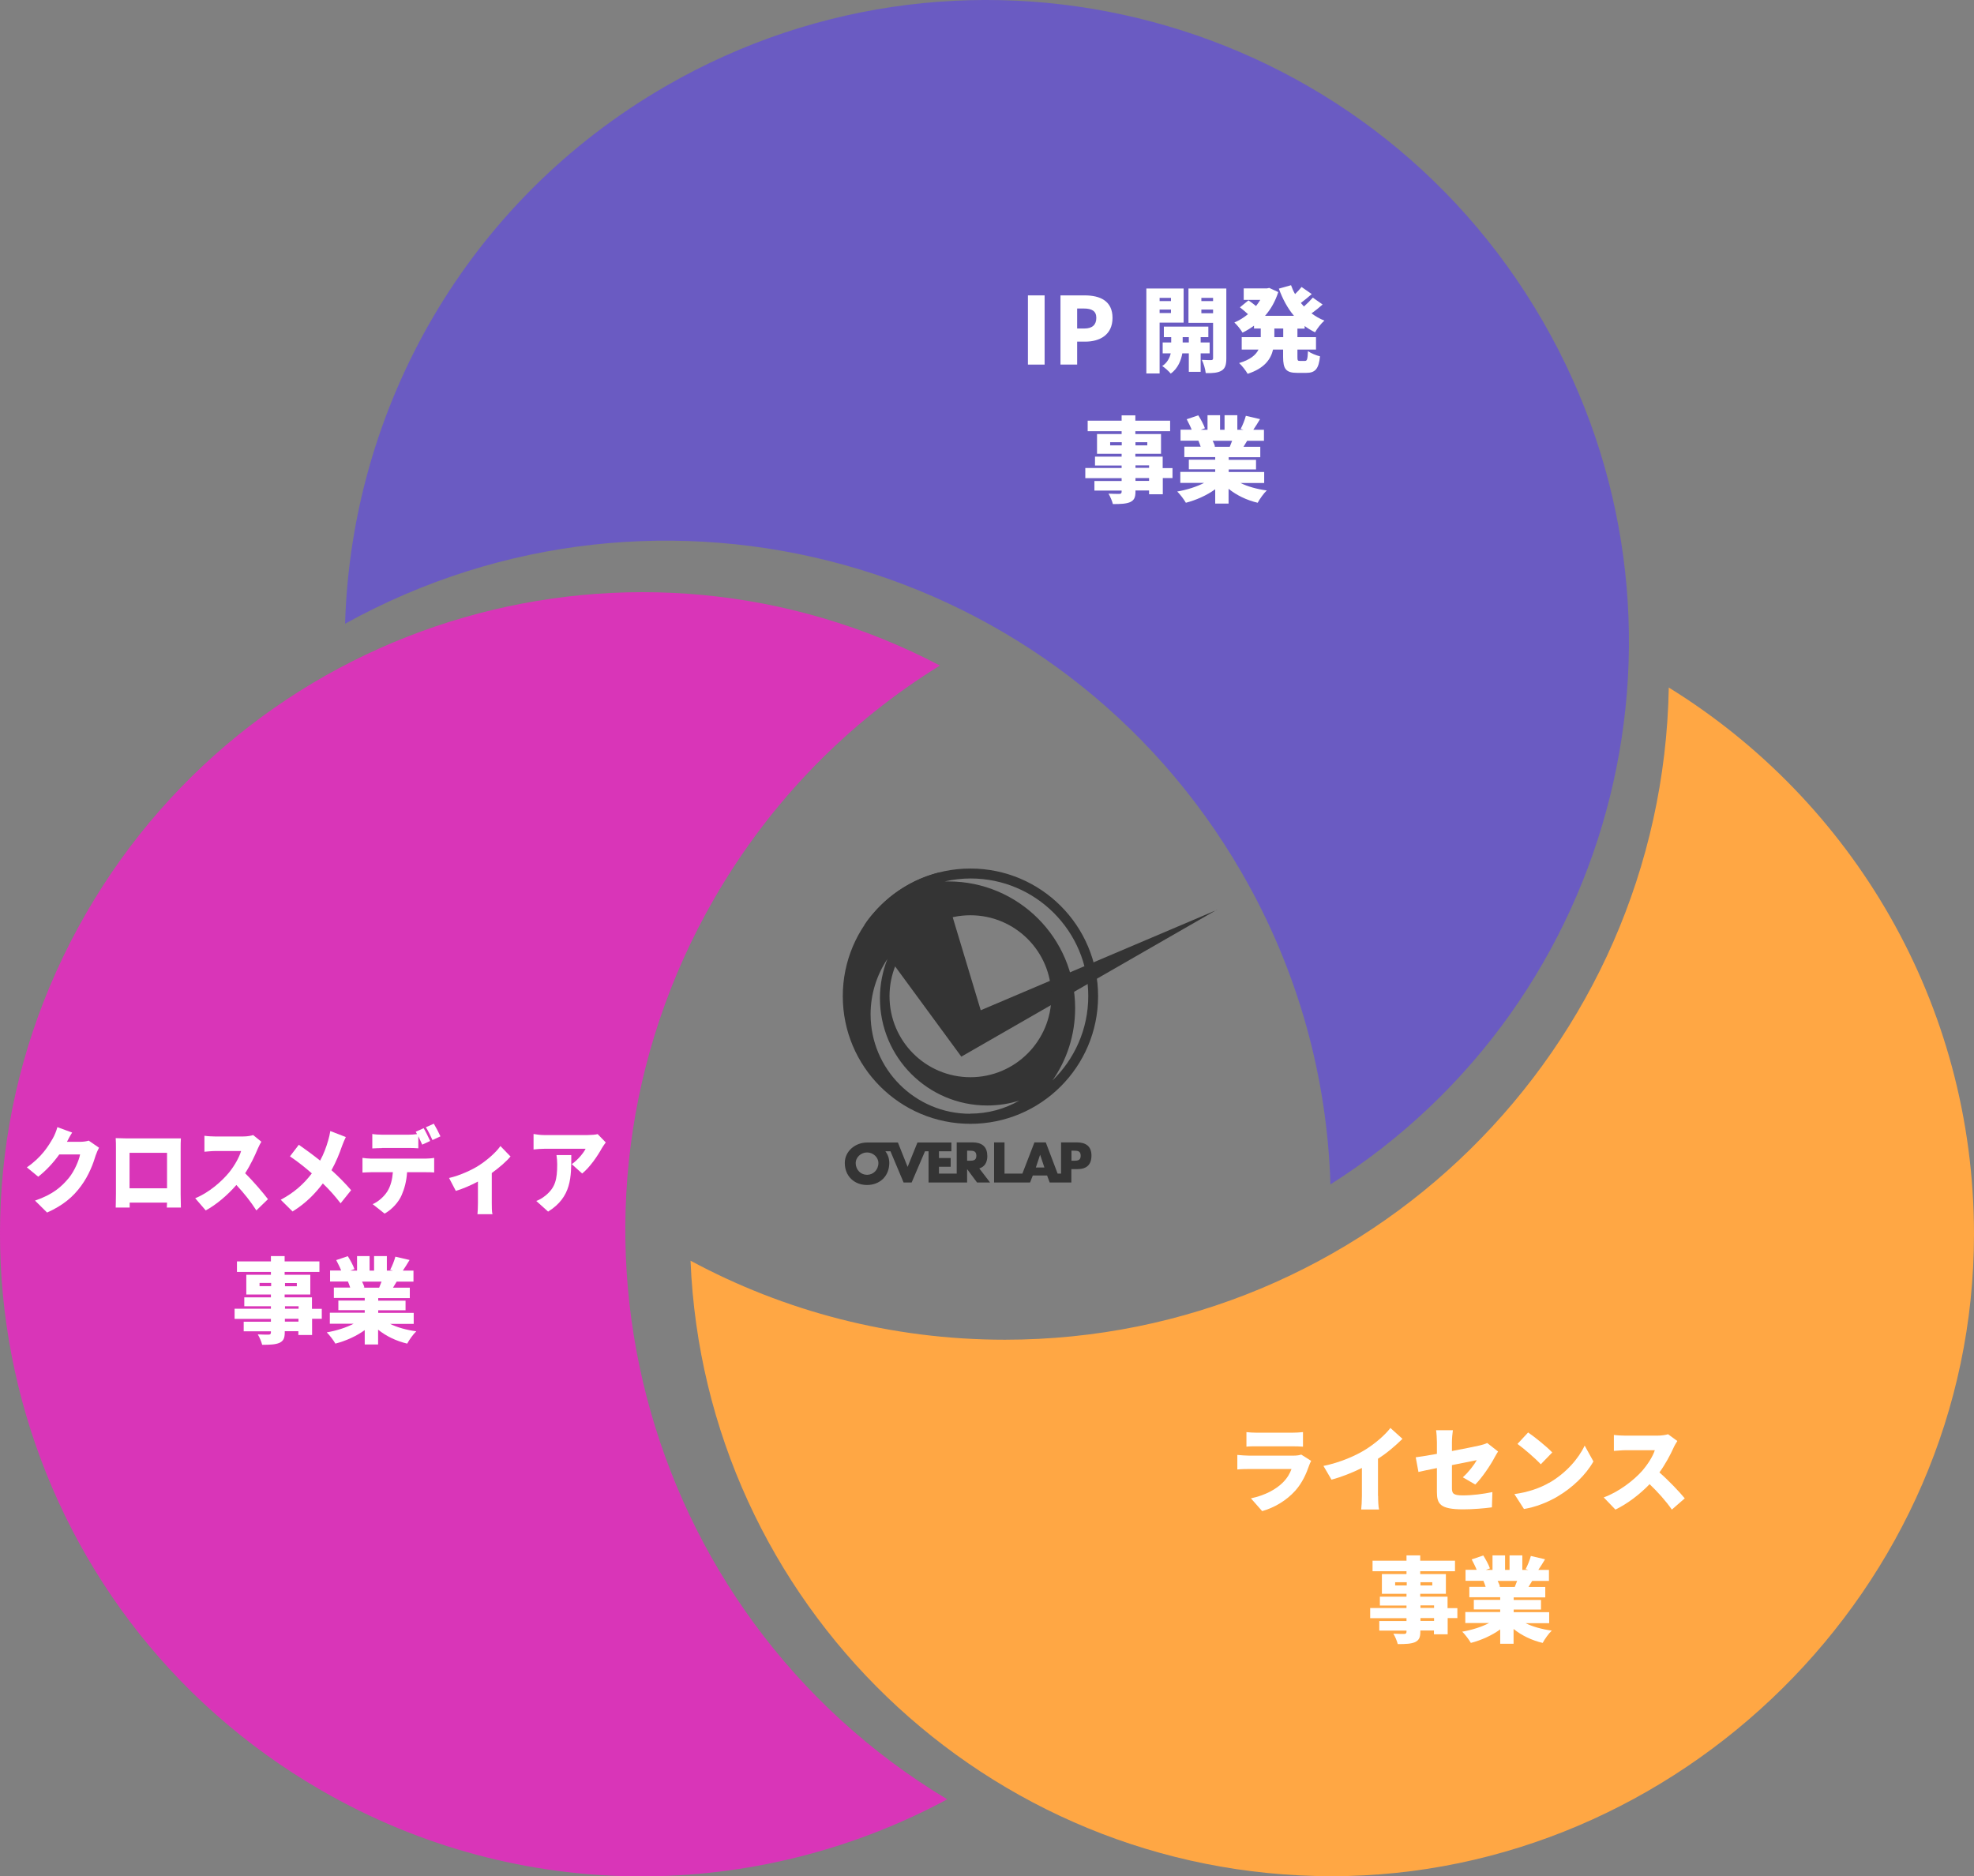 <?xml version="1.0" encoding="UTF-8"?>
<svg id="_レイヤー_2" data-name="レイヤー_2" xmlns="http://www.w3.org/2000/svg" viewBox="0 0 166.86 158.61">
  <rect x="0" y="0" width="166.86" height="158.61" fill="#808080" stroke="none"/>
  <defs>
    <style>
      .cls-1 {
        fill: #d935b8;
      }

      .cls-2 {
        fill: #fff;
      }

      .cls-3 {
        fill: #343434;
      }

      .cls-4 {
        fill: #6a5bc2;
      }

      .cls-5 {
        fill: #ffa744;
      }
    </style>
  </defs>
  <g id="_レイヤー_4" data-name="レイヤー_4">
    <g>
      <g>
        <g>
          <path class="cls-3" d="M91.04,96.57h-1.35v2.64h-.29l-1-2.64h-.96l-1.02,2.64h-1.51v-2.64h-.88v3.39h3.04l.23-.59h1.21l.22.59h1.83v-1.13h.5c.77,0,1.2-.35,1.2-1.15s-.5-1.11-1.23-1.11h0ZM87.56,98.69l.36-1.08h0l.36,1.08h-.74,0ZM90.72,98.12h-.15v-.85h.15c.34,0,.63,0,.63.43s-.31.42-.63.42Z"/>
          <path class="cls-3" d="M83.45,97.68c0-.78-.5-1.11-1.23-1.11h-1.35v2.64h-1.5v-.58h.99v-.74h-.99v-.57h1.05v-.74h-2.87l-.83,2.06-.82-2.06h-2.61c-.98,0-1.88.72-1.88,1.73,0,1.09.78,1.86,1.88,1.86s1.88-.77,1.88-1.86c0-.38-.12-.72-.33-.99h.43l1.11,2.64h.68l1.13-2.64h.3v2.64h3.26v-1.13l.84,1.13h1.1l-.91-1.19c.44-.14.68-.48.68-1.08h0ZM73.29,99.31c-.53,0-.96-.42-.96-1,0-.46.43-.89.96-.89s.96.42.96.89c0,.58-.43,1-.96,1ZM81.9,98.12h-.15v-.85h.15c.34,0,.63,0,.63.43s-.31.42-.63.42Z"/>
        </g>
        <path class="cls-3" d="M102.88,76.91l-19.98,8.49-3.51-11.65c-2.29.57-4.28,1.88-5.73,3.65h0l-.03.03c-.19.24-.38.48-.55.74l8.18,11.15,21.61-12.42h0Z"/>
        <path class="cls-3" d="M82.03,73.42c-5.96,0-10.79,4.83-10.79,10.79s4.83,10.79,10.79,10.79,10.79-4.83,10.79-10.79-4.83-10.79-10.79-10.79ZM82,94.15c-4.64,0-8.41-3.77-8.41-8.41,0-1.73.53-3.34,1.42-4.67-.4,1.02-.63,2.14-.63,3.31,0,5.01,4.06,9.07,9.07,9.07.95,0,1.86-.14,2.72-.42-1.23.71-2.65,1.11-4.18,1.11h0ZM82.03,91.06c-3.78,0-6.84-3.06-6.84-6.85s3.06-6.84,6.84-6.84,6.84,3.06,6.84,6.84-3.06,6.85-6.84,6.85ZM88.94,91.37c1.23-1.74,1.94-3.86,1.94-6.15,0-5.92-4.8-10.71-10.71-10.71-.11,0-.22,0-.32,0,.71-.16,1.44-.25,2.2-.25,5.49,0,9.94,4.46,9.94,9.94,0,2.81-1.17,5.35-3.05,7.16h0Z"/>
      </g>
      <g>
        <path class="cls-5" d="M141.06,58.13c-.55,30.53-25.46,55.12-56.12,55.12-9.61,0-18.66-2.42-26.57-6.68,1.18,28.93,24.99,52.03,54.22,52.03s54.27-24.3,54.27-54.27c0-19.53-10.32-36.65-25.8-46.21Z"/>
        <g>
          <g>
            <path class="cls-2" d="M110.84,123.47c-.06.12-.14.28-.17.38-.26.75-.59,1.49-1.17,2.15-.78.87-1.8,1.45-2.81,1.74l-.95-1.08c1.23-.26,2.14-.78,2.7-1.34.39-.39.6-.78.73-1.14h-3.58c-.2,0-.64,0-1,.04v-1.23c.36.03.73.06,1,.06h3.74c.3,0,.53-.04.66-.09l.84.53ZM105.35,121.06c.22.03.61.05.88.05h2.98c.25,0,.7-.02.93-.05v1.23c-.22-.02-.64-.03-.94-.03h-2.96c-.27,0-.64,0-.88.03,0,0,0-1.23,0-1.23Z"/>
            <path class="cls-2" d="M116.49,126.46c0,.38.02.92.08,1.14h-1.51c.03-.21.06-.76.06-1.14v-2.37c-.79.39-1.71.76-2.57.99l-.68-1.16c1.41-.29,2.73-.86,3.61-1.42.79-.5,1.6-1.2,2.05-1.79l1.02.92c-.63.61-1.31,1.2-2.07,1.68v3.14Z"/>
            <path class="cls-2" d="M123.66,124.87c.48-.42.96-1.06,1.17-1.44-.28.06-1.15.23-2.1.42v1.93c0,.46.1.63.92.63s1.72-.12,2.5-.28l-.04,1.29c-.62.09-1.65.17-2.42.17-1.97,0-2.23-.46-2.23-1.48v-2.01c-.65.13-1.23.25-1.56.33l-.23-1.24c.38-.05,1.05-.16,1.79-.29v-.99c0-.28-.03-.76-.07-1.01h1.42c-.04.24-.08.72-.08,1.01v.75c1.02-.19,1.98-.39,2.34-.47.25-.06.46-.12.64-.21l.92.72c-.08.13-.21.33-.29.49-.34.66-1.11,1.79-1.64,2.3l-1.05-.61h0Z"/>
            <path class="cls-2" d="M130.95,125.35c1.42-.82,2.48-2.04,3-3.15l.74,1.34c-.63,1.12-1.75,2.21-3.06,2.98-.8.47-1.82.88-2.81,1.04l-.81-1.26c1.16-.16,2.17-.51,2.94-.96h0ZM131.21,122.78l-.97,1c-.42-.46-1.41-1.32-1.97-1.72l.9-.97c.54.37,1.57,1.19,2.04,1.69Z"/>
            <path class="cls-2" d="M141.78,121.82c-.07.1-.24.38-.32.57-.26.58-.68,1.37-1.19,2.08.76.66,1.71,1.66,2.14,2.19l-1.09.95c-.5-.72-1.17-1.47-1.88-2.15-.83.86-1.86,1.65-2.89,2.15l-.99-1.03c1.27-.46,2.52-1.43,3.22-2.21.51-.58.94-1.27,1.1-1.78h-2.45c-.35,0-.79.05-1.01.06v-1.35c.28.04.78.06,1.01.06h2.63c.39,0,.76-.06.94-.12l.78.57Z"/>
          </g>
          <g>
            <path class="cls-2" d="M123.2,136.78h-.83v1.37h-1.16v-.32h-1.15v.09c0,.52-.12.74-.46.9-.34.14-.77.16-1.45.16-.06-.26-.23-.65-.37-.88.32.02.79.02.91.02.15,0,.2-.06.2-.19v-.09h-2.3v-.81h2.3v-.24h-3.07v-.86h3.07v-.21h-2.25v-.75h2.25v-.24h-2.08v-1.67h2.08v-.24h-2.87v-.89h2.87v-.45h1.16v.45h2.94v.89h-2.94v.24h2.17v1.67h-2.17v.24h2.31v.97h.83v.86h0ZM118.91,134.02v-.27h-.98v.27h.98ZM120.07,133.75v.27h1v-.27h-1ZM120.07,135.92h1.15v-.21h-1.15v.21ZM121.22,136.78h-1.15v.24h1.15v-.24Z"/>
            <path class="cls-2" d="M128.93,137.2c.62.31,1.42.53,2.24.64-.26.24-.6.72-.77,1.04-.93-.22-1.78-.63-2.46-1.18v1.25h-1.13v-1.21c-.71.51-1.59.91-2.48,1.14-.16-.28-.49-.72-.73-.95.81-.14,1.64-.4,2.27-.73h-2.01v-.93h2.95v-.22h-2.23v-.81h2.23v-.22h-2.61v-.88h1.38c-.05-.17-.13-.36-.19-.51h-1.51v-.93h.94c-.11-.28-.28-.61-.42-.88l.98-.33c.21.33.46.79.56,1.09l-.35.13h.57v-1.23h1.06v1.23h.38v-1.23h1.08v1.23h.52l-.24-.07c.17-.31.35-.77.44-1.11l1.2.28c-.2.34-.4.65-.57.9h.9v.93h-1.42c-.11.18-.21.35-.31.51h1.42v.88h-2.67v.22h2.31v.81h-2.31v.22h3v.93h-2.01ZM126.59,133.63c.09.17.17.36.2.5l-.09.02h1.34c.07-.16.14-.34.2-.51h-1.64Z"/>
          </g>
        </g>
      </g>
      <g>
        <path class="cls-4" d="M29.16,52.73c26.72-14.79,60.47-5.51,75.8,21.04,4.81,8.32,7.23,17.37,7.5,26.35,24.47-15.49,32.57-47.66,17.95-72.97C115.43,1.19,82.24-7.71,56.28,7.28c-16.91,9.77-26.58,27.26-27.11,45.45Z"/>
        <g>
          <g>
            <path class="cls-2" d="M86.89,24.97h1.41v5.85h-1.41v-5.85Z"/>
            <path class="cls-2" d="M89.64,24.97h2.05c1.29,0,2.35.46,2.35,1.9s-1.08,2.01-2.31,2.01h-.68v1.94h-1.41v-5.85ZM91.66,27.77c.68,0,1.01-.32,1.01-.9s-.38-.79-1.05-.79h-.57v1.69h.61Z"/>
            <path class="cls-2" d="M98.02,27.26v4.31h-1.12v-7.18h3.15v2.88h-2.03ZM98.02,25.18v.27h.96v-.27h-.96ZM98.98,26.46v-.29h-.96v.29h.96ZM101.49,29.87v1.56h-1v-1.56h-.55c-.09.54-.36,1.28-.98,1.71-.16-.2-.5-.5-.72-.64.42-.26.64-.7.72-1.07h-.68v-.92h.72v-.45h-.62v-.89h3.76v.89h-.65v.45h.76v.92h-.76ZM100.49,28.95v-.45h-.52v.45h.52ZM103.66,30.29c0,.54-.09.85-.4,1.04-.32.19-.74.22-1.34.21-.03-.31-.18-.83-.33-1.12.3.02.68.02.79.02s.16-.05.16-.16v-2.99h-2.08v-2.9h3.2v5.9ZM101.55,25.18v.27h.99v-.27h-.99ZM102.54,26.48v-.31h-.99v.31h.99Z"/>
            <path class="cls-2" d="M109.67,27.77v.73h1.57v1.05h-1.57v.61c0,.31.02.35.21.35h.43c.18,0,.22-.15.25-.83.24.18.71.37,1.02.44-.11,1.06-.4,1.4-1.16,1.4h-.77c-.96,0-1.19-.34-1.19-1.35v-.62h-.85c-.19.82-.73,1.59-2.15,2.05-.14-.26-.49-.71-.72-.91.95-.28,1.42-.69,1.64-1.14h-1.42v-1.05h1.61v-.73h-.57v-.24c-.31.23-.63.42-.97.59-.15-.26-.46-.65-.69-.86.41-.17.79-.41,1.15-.7-.19-.18-.46-.41-.68-.58l.72-.59c.19.13.44.31.64.48.13-.17.25-.34.36-.52h-1.4v-.97h1.96l.2-.04.76.35c-.25.78-.63,1.45-1.12,2.01h2.45c-.54-.64-.96-1.42-1.28-2.3l1.03-.29c.09.26.2.51.34.75.2-.2.41-.42.55-.6l.86.6c-.31.27-.63.53-.92.75.08.1.17.2.26.3.27-.24.55-.52.75-.75l.83.58c-.3.27-.63.53-.94.75.33.24.69.46,1.09.61-.27.23-.62.68-.79.99-.31-.15-.61-.33-.88-.53v.22h-.6ZM108.47,27.77h-.75v.73h.75v-.73Z"/>
          </g>
          <g>
            <path class="cls-2" d="M99.12,40.41h-.83v1.37h-1.16v-.32h-1.15v.09c0,.52-.12.74-.46.9-.34.14-.77.16-1.45.16-.06-.26-.23-.65-.37-.88.32.02.79.02.91.02.15,0,.2-.06.2-.19v-.09h-2.3v-.81h2.3v-.24h-3.07v-.86h3.07v-.21h-2.25v-.75h2.25v-.24h-2.08v-1.67h2.08v-.24h-2.87v-.89h2.87v-.45h1.16v.45h2.94v.89h-2.94v.24h2.17v1.67h-2.17v.24h2.31v.97h.83v.86ZM94.82,37.65v-.27h-.98v.27h.98ZM95.98,37.38v.27h1v-.27h-1ZM95.98,39.55h1.15v-.21h-1.15v.21ZM97.13,40.41h-1.15v.24h1.15v-.24Z"/>
            <path class="cls-2" d="M104.84,40.82c.62.31,1.42.53,2.24.64-.26.24-.6.72-.77,1.04-.93-.22-1.78-.63-2.46-1.18v1.25h-1.13v-1.21c-.71.51-1.59.91-2.48,1.14-.16-.28-.49-.72-.73-.95.81-.14,1.64-.4,2.27-.73h-2.01v-.93h2.95v-.22h-2.23v-.81h2.23v-.22h-2.61v-.88h1.38c-.05-.17-.13-.36-.19-.51h-1.51v-.93h.94c-.11-.28-.28-.61-.42-.88l.98-.33c.21.33.46.79.56,1.09l-.35.13h.57v-1.23h1.06v1.23h.38v-1.23h1.08v1.23h.52l-.24-.07c.17-.31.35-.77.44-1.11l1.2.28c-.2.34-.4.65-.57.9h.9v.93h-1.42c-.11.18-.21.35-.31.51h1.42v.88h-2.67v.22h2.31v.81h-2.31v.22h3v.93h-2.01ZM102.5,37.25c.09.17.17.36.2.5l-.09.02h1.34c.07-.16.14-.34.2-.51h-1.64Z"/>
          </g>
        </g>
      </g>
      <g>
        <path class="cls-1" d="M80.06,152.1c-26.17-15.74-35.01-49.61-19.67-76.17,4.81-8.32,11.42-14.95,19.06-19.67-25.65-13.45-57.56-4.37-72.17,20.94-14.99,25.96-6.09,59.15,19.87,74.14,16.91,9.77,36.9,9.38,52.92.76Z"/>
        <g>
          <g>
            <path class="cls-2" d="M8.37,97.02c-.09.17-.2.41-.28.64-.19.65-.57,1.69-1.23,2.58-.68.94-1.54,1.66-2.88,2.26l-1.02-1.01c1.53-.52,2.26-1.19,2.87-1.93.45-.55.84-1.45.94-1.97h-1.76c-.5.7-1.13,1.38-1.78,1.88l-.96-.79c1.25-.86,1.82-1.8,2.2-2.46.13-.22.3-.63.38-.94l1.25.46c-.17.25-.33.57-.44.78h1.14c.24,0,.52-.04.7-.1l.87.6Z"/>
            <path class="cls-2" d="M15.27,100.91c0,.34.02,1.17.02,1.17h-1.19l.02-.42h-3.16v.42h-1.18s.02-.75.02-1.19v-3.82c0-.25,0-.61-.02-.86.29,0,.61.02.82.02h4.69c-.02.26-.02.58-.02.85v3.84h0ZM10.95,97.45v3h3.17v-3h-3.17Z"/>
            <path class="cls-2" d="M22.08,96.53c-.06.1-.21.38-.29.57-.24.58-.61,1.37-1.07,2.08.68.66,1.53,1.66,1.93,2.19l-.98.95c-.46-.72-1.05-1.47-1.69-2.15-.75.86-1.67,1.65-2.59,2.15l-.89-1.03c1.15-.46,2.26-1.43,2.89-2.21.46-.58.84-1.27.99-1.78h-2.2c-.32,0-.71.05-.9.06v-1.35c.24.04.7.06.9.06h2.37c.35,0,.68-.06.85-.12l.7.57h0Z"/>
            <path class="cls-2" d="M29.24,96.1c-.1.2-.26.58-.33.78-.2.59-.5,1.34-.89,2.04.61.55,1.2,1.15,1.66,1.69l-.89,1.11c-.48-.63-.96-1.16-1.5-1.68-.61.8-1.38,1.64-2.56,2.37l-1-.99c1.12-.6,1.93-1.31,2.63-2.23-.49-.43-1.11-.94-1.85-1.44l.75-.98c.53.37,1.23.88,1.8,1.34.31-.57.51-1.12.68-1.7.07-.23.15-.58.18-.8l1.32.51h0Z"/>
            <path class="cls-2" d="M36,97.94c.15,0,.5-.02.7-.06v1.23c-.19-.02-.49-.02-.7-.02h-1.59c-.05.79-.23,1.41-.46,1.94-.24.56-.79,1.2-1.44,1.56l-1.01-.8c.47-.2.97-.64,1.25-1.09.28-.46.41-1,.46-1.61h-1.85c-.2,0-.52.02-.72.03v-1.24c.22.03.5.06.72.06h4.64ZM32.29,97.05c-.25,0-.59.02-.82.03v-1.22c.24.04.58.06.82.06h2.24c.24,0,.49-.02.72-.05-.03-.07-.08-.14-.11-.2l.67-.3c.18.29.42.8.55,1.08l-.67.31c-.09-.2-.21-.46-.33-.71v1.02c-.26-.02-.55-.03-.82-.03h-2.26ZM36.56,96.38c-.14-.32-.37-.79-.56-1.09l.67-.3c.18.3.44.8.56,1.07l-.67.31Z"/>
            <path class="cls-2" d="M43.16,97.75c-.33.41-.94.94-1.59,1.41v2.54c0,.3,0,.77.06.94h-1.27c.02-.17.04-.64.04-.94v-1.82c-.61.33-1.35.64-1.87.79l-.57-1.09c.92-.21,1.97-.7,2.52-1.06.73-.47,1.46-1.12,1.82-1.64l.86.89h.02Z"/>
            <path class="cls-2" d="M51.2,96.58c-.09.12-.25.35-.32.47-.36.66-1.03,1.64-1.67,2.15l-.88-.79c.53-.37,1.01-.97,1.17-1.3h-3.5c-.31,0-.53.02-.9.06v-1.31c.29.05.59.09.9.09h3.67c.24,0,.7-.03.85-.08l.68.7h0ZM48.29,97.64c0,1.85.03,3.55-1.96,4.78l-1-.9c.25-.09.51-.23.81-.48.79-.66.96-1.33.96-2.61,0-.28-.02-.5-.06-.79h1.24Z"/>
          </g>
          <path class="cls-2" d="M27.21,111.48h-.83v1.37h-1.16v-.32h-1.15v.09c0,.52-.12.74-.46.9-.34.14-.77.16-1.45.16-.06-.26-.23-.65-.37-.88.32.02.79.02.91.02.15,0,.2-.06.2-.19v-.09h-2.3v-.81h2.3v-.24h-3.07v-.86h3.07v-.21h-2.25v-.75h2.25v-.24h-2.08v-1.67h2.08v-.24h-2.87v-.89h2.87v-.45h1.16v.45h2.94v.89h-2.94v.24h2.17v1.67h-2.17v.24h2.31v.97h.83v.86ZM22.92,108.72v-.27h-.98v.27h.98ZM24.09,108.46v.27h1v-.27h-1ZM24.09,110.63h1.15v-.21h-1.15v.21ZM25.23,111.48h-1.15v.24h1.15v-.24Z"/>
          <path class="cls-2" d="M32.95,111.9c.62.31,1.42.53,2.24.64-.26.24-.6.72-.77,1.04-.93-.22-1.78-.63-2.46-1.18v1.25h-1.13v-1.21c-.71.51-1.59.91-2.48,1.14-.16-.28-.49-.72-.73-.95.81-.14,1.64-.4,2.27-.73h-2.01v-.93h2.95v-.22h-2.23v-.81h2.23v-.22h-2.61v-.88h1.38c-.05-.17-.13-.36-.19-.51h-1.51v-.93h.94c-.11-.28-.28-.61-.42-.88l.98-.33c.21.33.46.79.56,1.09l-.35.13h.57v-1.23h1.06v1.23h.38v-1.23h1.08v1.23h.52l-.24-.07c.17-.31.35-.77.44-1.11l1.2.28c-.2.34-.4.65-.57.9h.9v.93h-1.42c-.11.18-.21.35-.31.51h1.42v.88h-2.67v.22h2.31v.81h-2.31v.22h3v.93h-2.01ZM30.6,108.33c.09.17.17.36.2.5l-.09.02h1.34c.07-.16.14-.34.2-.51h-1.64Z"/>
        </g>
      </g>
    </g>
  </g>
</svg>